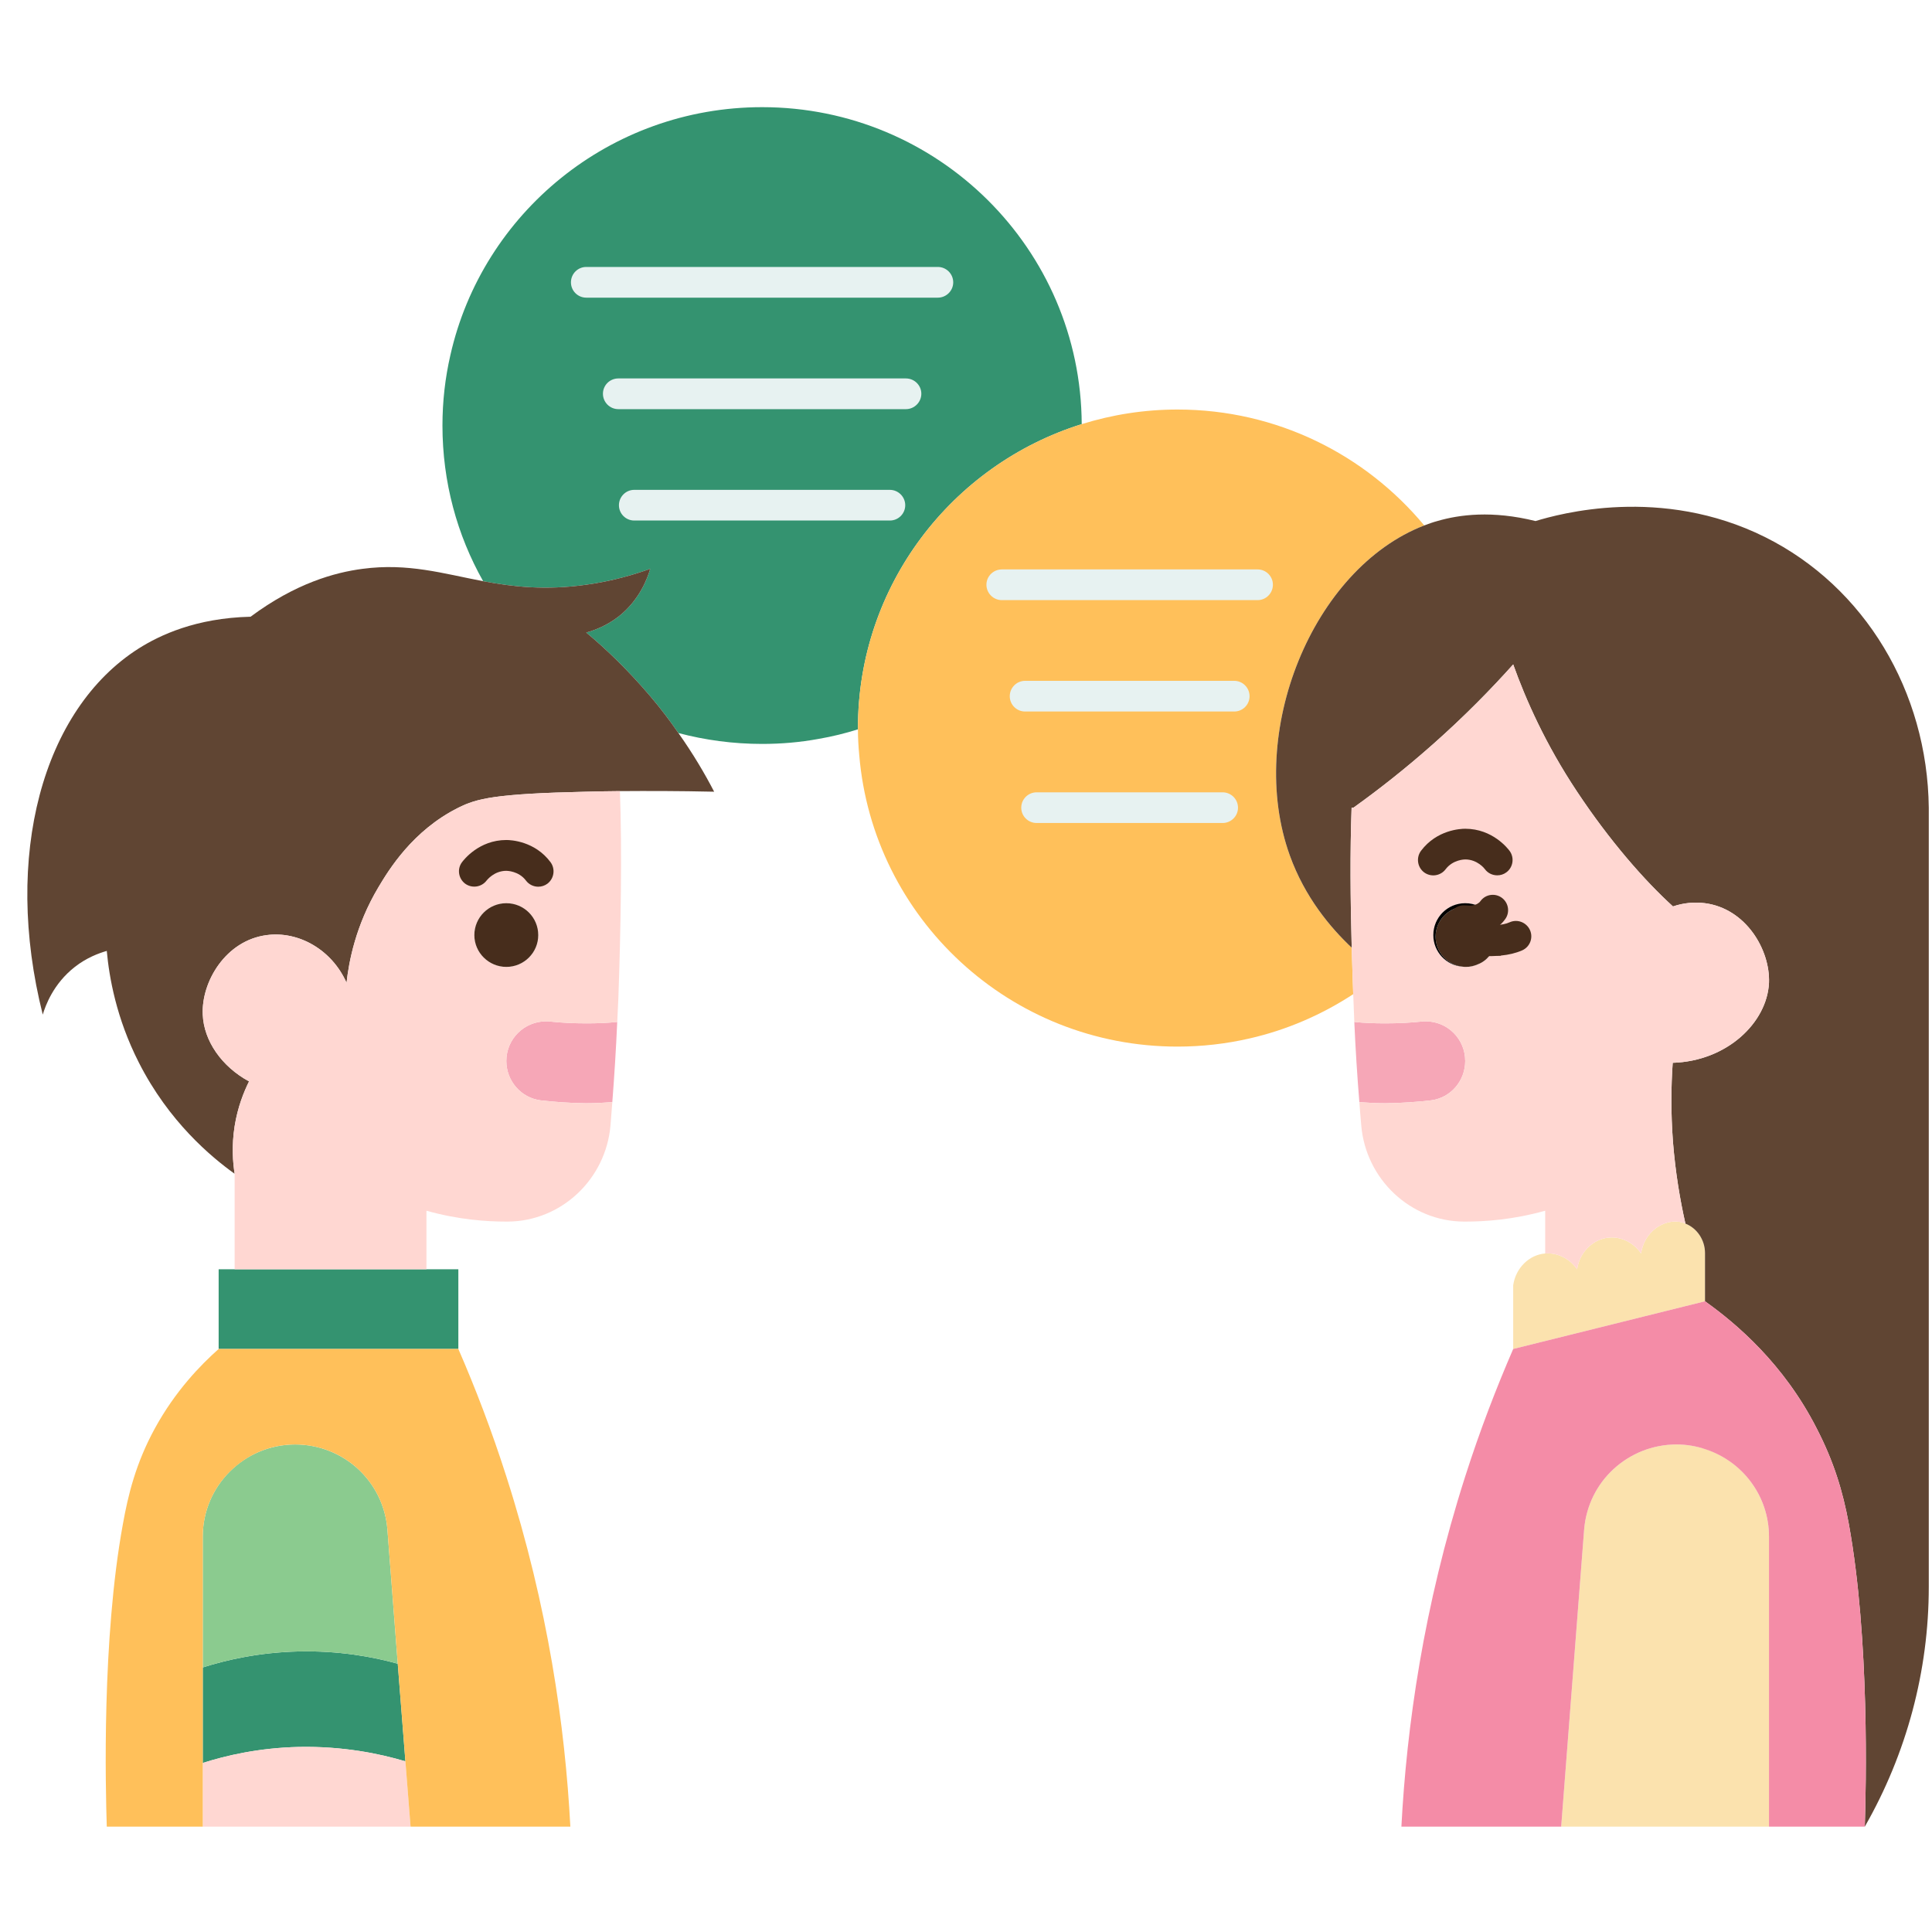 <svg xmlns="http://www.w3.org/2000/svg" xmlns:xlink="http://www.w3.org/1999/xlink" width="100" viewBox="0 0 75 75" height="100" preserveAspectRatio="xMidYMid meet"><defs><clipPath id="ca5b175252"><path d="M 17 4.16 L 42 4.16 L 42 29 L 17 29 Z M 17 4.16 " clip-rule="nonzero"></path></clipPath><clipPath id="da14945f09"><path d="M 7 67 L 16 67 L 16 70.91 L 7 70.91 Z M 7 67 " clip-rule="nonzero"></path></clipPath><clipPath id="6bb04a96d3"><path d="M 49 19 L 74.992 19 L 74.992 70.91 L 49 70.91 Z M 49 19 " clip-rule="nonzero"></path></clipPath><clipPath id="b191d5f530"><path d="M 60 56 L 69 56 L 69 70.91 L 60 70.91 Z M 60 56 " clip-rule="nonzero"></path></clipPath><clipPath id="d4508c11eb"><path d="M 54 50 L 73 50 L 73 70.91 L 54 70.91 Z M 54 50 " clip-rule="nonzero"></path></clipPath><clipPath id="e8ba6b548d"><path d="M 4 52 L 23 52 L 23 70.91 L 4 70.91 Z M 4 52 " clip-rule="nonzero"></path></clipPath></defs><g clip-path="url(#ca5b175252)"><path fill="#349370" d="M 41.992 16.465 C 36.957 18.039 33.305 22.73 33.305 28.262 L 33.305 28.312 C 32.812 28.469 32.301 28.594 31.777 28.684 C 31.062 28.816 30.328 28.879 29.586 28.879 C 28.461 28.879 27.371 28.73 26.336 28.457 C 26.016 27.992 25.652 27.508 25.242 27.027 C 24.383 26.016 23.527 25.195 22.758 24.555 C 23.074 24.469 23.539 24.297 24.004 23.941 C 24.84 23.285 25.141 22.426 25.242 22.082 C 24.688 22.281 23.828 22.551 22.758 22.699 C 21.156 22.926 19.902 22.777 18.754 22.562 L 18.754 22.559 C 17.746 20.773 17.176 18.715 17.176 16.52 C 17.176 15.578 17.281 14.668 17.484 13.785 C 18.727 8.277 23.676 4.16 29.586 4.16 C 36.418 4.16 41.961 9.664 41.992 16.465 Z M 41.992 16.465 " fill-opacity="1" fill-rule="nonzero"></path></g><path fill="#ffc05a" d="M 52.473 36.789 C 52.492 37.379 52.508 37.988 52.531 38.594 C 51.32 39.387 49.957 39.984 48.492 40.316 C 47.598 40.52 46.664 40.629 45.711 40.629 C 39.211 40.629 33.883 35.645 33.355 29.305 C 33.324 28.977 33.305 28.648 33.305 28.312 L 33.305 28.262 C 33.305 22.73 36.957 18.039 41.992 16.465 C 43.168 16.098 44.418 15.898 45.711 15.898 C 49.57 15.898 53.008 17.652 55.289 20.398 C 50.945 22.074 48.359 28.457 50.07 33.207 C 50.656 34.836 51.652 36.016 52.473 36.789 Z M 52.473 36.789 " fill-opacity="1" fill-rule="nonzero"></path><path fill="#f6a7b7" d="M 23.961 39.672 C 23.914 40.734 23.848 41.777 23.77 42.785 C 23.441 42.809 23.102 42.828 22.746 42.828 C 22.109 42.82 21.52 42.777 20.984 42.715 C 20.223 42.617 19.656 41.957 19.656 41.188 C 19.656 40.328 20.352 39.648 21.199 39.648 C 21.254 39.648 21.301 39.648 21.352 39.656 C 21.793 39.703 22.266 39.727 22.77 39.727 C 23.188 39.727 23.586 39.711 23.961 39.672 Z M 23.961 39.672 " fill-opacity="1" fill-rule="nonzero"></path><path fill="#f6a7b7" d="M 56.879 41.188 C 56.879 41.957 56.32 42.617 55.551 42.715 C 55.02 42.777 54.426 42.82 53.789 42.828 C 53.434 42.828 53.098 42.809 52.77 42.785 C 52.688 41.777 52.621 40.734 52.574 39.672 C 52.949 39.711 53.348 39.727 53.77 39.727 C 54.27 39.727 54.746 39.703 55.188 39.656 C 55.242 39.648 55.289 39.648 55.344 39.648 C 56.188 39.648 56.879 40.328 56.879 41.188 Z M 56.879 41.188 " fill-opacity="1" fill-rule="nonzero"></path><path fill="#fbe2ae" d="M 64.961 47.422 C 65.121 47.41 65.285 47.434 65.426 47.5 C 65.871 47.672 66.188 48.129 66.188 48.645 L 66.188 50.516 L 58.742 52.367 L 58.742 49.895 C 58.836 49.223 59.367 48.707 59.984 48.66 C 60.461 48.621 60.938 48.859 61.223 49.273 C 61.32 48.602 61.848 48.094 62.461 48.043 C 62.945 48 63.422 48.242 63.707 48.66 C 63.801 47.98 64.332 47.477 64.945 47.422 C 64.949 47.422 64.957 47.422 64.961 47.422 Z M 64.961 47.422 " fill-opacity="1" fill-rule="nonzero"></path><path fill="#349370" d="M 8.488 49.273 L 17.793 49.273 L 17.793 52.367 L 8.488 52.367 Z M 8.488 49.273 " fill-opacity="1" fill-rule="nonzero"></path><path fill="#349370" d="M 15.441 64.586 L 15.738 68.375 C 14.746 68.078 13.316 67.781 11.59 67.816 C 10.051 67.852 8.777 68.148 7.871 68.438 L 7.871 64.73 C 8.777 64.441 10.051 64.145 11.59 64.109 C 13.152 64.074 14.473 64.316 15.441 64.586 Z M 15.441 64.586 " fill-opacity="1" fill-rule="nonzero"></path><g clip-path="url(#da14945f09)"><path fill="#ffd7d2" d="M 15.738 68.375 L 15.938 70.91 L 7.871 70.91 L 7.871 68.438 C 8.777 68.148 10.051 67.852 11.59 67.816 C 13.316 67.781 14.746 68.078 15.738 68.375 Z M 15.738 68.375 " fill-opacity="1" fill-rule="nonzero"></path></g><path fill="#8bcb8f" d="M 15.039 59.375 L 15.441 64.586 C 14.473 64.316 13.152 64.074 11.59 64.109 C 10.051 64.145 8.777 64.441 7.871 64.73 L 7.871 59.652 C 7.871 57.68 9.477 56.074 11.461 56.074 C 12.395 56.074 13.258 56.434 13.902 57.027 C 14.539 57.617 14.965 58.441 15.039 59.375 Z M 15.039 59.375 " fill-opacity="1" fill-rule="nonzero"></path><path fill="#604533" d="M 27.723 30.734 C 26.348 30.703 25.121 30.703 24.066 30.711 C 23.598 30.715 23.156 30.723 22.758 30.734 C 19.227 30.812 18.508 30.996 17.793 31.355 C 16.016 32.242 15.09 33.773 14.691 34.441 C 13.805 35.926 13.543 37.332 13.453 38.152 C 12.891 36.879 11.602 36.133 10.352 36.301 C 8.758 36.508 7.812 38.117 7.871 39.387 C 7.914 40.406 8.602 41.402 9.668 41.98 C 9.465 42.387 9.227 42.977 9.109 43.715 C 8.988 44.484 9.039 45.125 9.109 45.566 C 8.199 44.914 6.555 43.547 5.387 41.242 C 4.512 39.52 4.238 37.934 4.145 36.914 C 3.836 37.004 3.371 37.172 2.906 37.535 C 2.066 38.191 1.762 39.047 1.66 39.387 C 0.109 33.238 1.645 27.547 5.387 25.172 C 6.199 24.66 7.598 23.992 9.727 23.941 C 11.477 22.641 12.996 22.223 14.074 22.082 C 15.84 21.848 17.199 22.266 18.754 22.562 C 19.902 22.777 21.156 22.926 22.758 22.699 C 23.828 22.551 24.688 22.281 25.242 22.082 C 25.141 22.426 24.84 23.285 24.004 23.941 C 23.539 24.297 23.074 24.469 22.758 24.555 C 23.527 25.195 24.383 26.016 25.242 27.027 C 25.652 27.508 26.016 27.992 26.336 28.457 C 26.914 29.273 27.367 30.047 27.723 30.734 Z M 27.723 30.734 " fill-opacity="1" fill-rule="nonzero"></path><g clip-path="url(#6bb04a96d3)"><path fill="#604533" d="M 74.875 31.355 L 74.875 61.602 C 74.875 64.867 74.016 68.07 72.391 70.91 C 72.438 69.414 72.586 63.656 71.773 59.168 C 71.539 57.883 71.184 56.73 70.527 55.457 C 69.25 52.945 67.402 51.379 66.188 50.516 L 66.188 48.645 C 66.188 48.129 65.871 47.672 65.426 47.5 L 65.426 47.492 C 65.219 46.582 65.039 45.508 64.945 44.336 C 64.859 43.195 64.871 42.164 64.934 41.266 L 64.934 41.258 C 67.035 41.195 68.598 39.703 68.672 38.152 C 68.723 36.883 67.785 35.273 66.188 35.062 C 65.766 35.008 65.344 35.051 64.945 35.188 C 63.848 34.191 62.492 32.648 61.223 30.734 C 59.996 28.891 59.23 27.156 58.742 25.793 C 57.867 26.77 56.836 27.82 55.641 28.879 C 54.562 29.836 53.516 30.656 52.539 31.355 L 52.469 31.355 C 52.406 33.074 52.422 34.887 52.473 36.789 C 51.652 36.016 50.656 34.836 50.07 33.207 C 48.359 28.457 50.945 22.074 55.289 20.398 C 55.457 20.336 55.621 20.273 55.797 20.227 C 56.652 19.977 57.922 19.809 59.609 20.227 C 60.516 19.953 64.48 18.84 68.516 20.848 C 72.391 22.777 74.824 26.844 74.875 31.355 Z M 74.875 31.355 " fill-opacity="1" fill-rule="nonzero"></path></g><g clip-path="url(#b191d5f530)"><path fill="#fbe2ae" d="M 68.672 59.652 L 68.672 70.91 L 60.605 70.91 L 61.496 59.375 C 61.574 58.441 61.996 57.617 62.641 57.027 C 63.285 56.434 64.148 56.074 65.082 56.074 C 67.062 56.074 68.672 57.68 68.672 59.652 Z M 68.672 59.652 " fill-opacity="1" fill-rule="nonzero"></path></g><path fill="#ffd7d2" d="M 17.793 31.355 C 18.508 30.996 19.227 30.812 22.758 30.734 C 23.156 30.723 23.598 30.715 24.066 30.711 L 24.066 30.715 C 24.152 33.027 24.098 36.145 24.004 38.77 C 23.992 39.07 23.977 39.375 23.961 39.672 C 23.586 39.711 23.188 39.727 22.77 39.727 C 22.266 39.727 21.793 39.703 21.352 39.656 C 21.301 39.648 21.254 39.648 21.199 39.648 C 20.352 39.648 19.656 40.328 19.656 41.188 C 19.656 41.957 20.223 42.617 20.984 42.715 C 21.52 42.777 22.109 42.82 22.746 42.828 C 23.102 42.828 23.441 42.809 23.77 42.785 C 23.746 43.09 23.723 43.395 23.699 43.691 C 23.52 45.766 21.801 47.414 19.703 47.422 C 19.688 47.422 19.676 47.422 19.656 47.422 C 18.895 47.422 17.805 47.352 16.555 47 L 16.555 49.273 L 9.109 49.273 L 9.109 45.566 C 9.039 45.125 8.988 44.484 9.109 43.715 C 9.227 42.977 9.465 42.387 9.668 41.98 C 8.602 41.402 7.914 40.406 7.871 39.387 C 7.812 38.117 8.758 36.508 10.352 36.301 C 11.602 36.133 12.891 36.879 13.453 38.152 C 13.543 37.332 13.805 35.926 14.691 34.441 C 15.09 33.773 16.016 32.242 17.793 31.355 Z M 19.656 35.062 C 18.973 35.062 18.414 35.613 18.414 36.301 C 18.414 36.98 18.973 37.535 19.656 37.535 C 20.34 37.535 20.895 36.98 20.895 36.301 C 20.895 35.613 20.34 35.062 19.656 35.062 Z M 19.656 35.062 " fill-opacity="1" fill-rule="nonzero"></path><path fill="#ffd7d2" d="M 58.105 36.508 C 58.117 36.445 58.121 36.371 58.121 36.301 C 58.121 35.984 58.004 35.699 57.812 35.484 C 57.586 35.223 57.254 35.062 56.879 35.062 C 56.195 35.062 55.641 35.613 55.641 36.301 C 55.641 36.949 56.145 37.488 56.789 37.527 C 56.824 37.535 56.867 37.535 56.91 37.535 C 56.984 37.535 57.059 37.527 57.129 37.512 C 57.164 37.504 57.207 37.5 57.246 37.48 C 57.285 37.473 57.324 37.461 57.359 37.438 C 57.539 37.375 57.695 37.254 57.82 37.105 C 57.969 36.945 58.07 36.734 58.105 36.508 Z M 65.426 47.492 L 65.426 47.5 C 65.285 47.434 65.121 47.41 64.961 47.422 C 64.957 47.422 64.949 47.422 64.945 47.422 C 64.332 47.477 63.801 47.98 63.707 48.66 C 63.422 48.242 62.945 48 62.461 48.043 C 61.848 48.094 61.32 48.602 61.223 49.273 C 60.938 48.859 60.461 48.621 59.984 48.66 L 59.984 47 C 58.73 47.352 57.641 47.422 56.879 47.422 C 56.867 47.422 56.848 47.422 56.832 47.422 C 54.742 47.414 53.02 45.766 52.844 43.691 C 52.82 43.395 52.789 43.09 52.77 42.785 C 53.098 42.809 53.434 42.828 53.789 42.828 C 54.426 42.82 55.02 42.777 55.551 42.715 C 56.32 42.617 56.879 41.957 56.879 41.188 C 56.879 40.328 56.188 39.648 55.344 39.648 C 55.289 39.648 55.242 39.648 55.188 39.656 C 54.746 39.703 54.27 39.727 53.77 39.727 C 53.348 39.727 52.949 39.711 52.574 39.672 C 52.562 39.375 52.551 39.07 52.539 38.77 C 52.539 38.707 52.531 38.656 52.531 38.594 C 52.508 37.988 52.492 37.379 52.473 36.789 C 52.422 34.887 52.406 33.074 52.469 31.355 L 52.539 31.355 C 53.516 30.656 54.562 29.836 55.641 28.879 C 56.836 27.82 57.867 26.77 58.742 25.793 C 59.23 27.156 59.996 28.891 61.223 30.734 C 62.492 32.648 63.848 34.191 64.945 35.188 C 65.344 35.051 65.766 35.008 66.188 35.062 C 67.785 35.273 68.723 36.883 68.672 38.152 C 68.598 39.703 67.035 41.195 64.934 41.258 L 64.934 41.266 C 64.871 42.164 64.859 43.195 64.945 44.336 C 65.039 45.508 65.219 46.582 65.426 47.492 Z M 65.426 47.492 " fill-opacity="1" fill-rule="nonzero"></path><g clip-path="url(#d4508c11eb)"><path fill="#f48ca7" d="M 72.391 70.91 L 68.672 70.91 L 68.672 59.652 C 68.672 58.078 67.648 56.738 66.223 56.266 C 65.867 56.141 65.48 56.074 65.082 56.074 C 64.148 56.074 63.285 56.434 62.641 57.027 C 61.996 57.617 61.574 58.441 61.496 59.375 L 60.605 70.91 L 54.402 70.91 C 54.605 67.043 55.258 62.379 56.879 57.316 C 57.449 55.531 58.086 53.883 58.742 52.367 L 66.188 50.516 C 66.199 50.52 66.211 50.531 66.223 50.539 C 67.438 51.41 69.262 52.969 70.527 55.457 C 71.184 56.73 71.539 57.883 71.773 59.168 C 72.586 63.656 72.438 69.414 72.391 70.91 Z M 72.391 70.91 " fill-opacity="1" fill-rule="nonzero"></path></g><g clip-path="url(#e8ba6b548d)"><path fill="#ffc05a" d="M 22.141 70.91 L 15.938 70.91 L 15.738 68.375 L 15.441 64.586 L 15.039 59.375 C 14.965 58.441 14.539 57.617 13.902 57.027 C 13.258 56.434 12.395 56.074 11.461 56.074 C 10.68 56.074 9.965 56.32 9.383 56.742 C 8.465 57.387 7.871 58.453 7.871 59.652 L 7.871 70.91 L 4.145 70.91 C 4.098 69.414 3.949 63.656 4.77 59.168 C 4.973 58.035 5.27 56.809 6.008 55.457 C 6.805 53.996 7.789 52.988 8.488 52.367 L 17.793 52.367 C 18.453 53.883 19.086 55.531 19.656 57.316 C 21.281 62.379 21.938 67.043 22.141 70.91 Z M 22.141 70.91 " fill-opacity="1" fill-rule="nonzero"></path></g><path fill="#000000" d="M 58.074 36.516 C 58.082 36.516 58.094 36.516 58.105 36.508 C 58.07 36.734 57.969 36.945 57.82 37.105 C 57.957 36.945 58.047 36.742 58.074 36.516 Z M 58.074 36.516 " fill-opacity="1" fill-rule="nonzero"></path><path fill="#000000" d="M 58.105 36.508 C 58.094 36.516 58.082 36.516 58.074 36.516 C 58.082 36.469 58.086 36.414 58.086 36.359 C 58.086 36.039 57.957 35.746 57.746 35.539 C 57.77 35.52 57.789 35.5 57.812 35.484 C 58.004 35.699 58.121 35.984 58.121 36.301 C 58.121 36.371 58.117 36.445 58.105 36.508 Z M 58.105 36.508 " fill-opacity="1" fill-rule="nonzero"></path><path fill="#000000" d="M 57.246 37.48 C 57.289 37.469 57.324 37.449 57.359 37.438 C 57.324 37.461 57.285 37.473 57.246 37.48 Z M 57.246 37.48 " fill-opacity="1" fill-rule="nonzero"></path><path fill="#000000" d="M 57.129 37.512 C 57.172 37.5 57.211 37.492 57.246 37.48 C 57.207 37.5 57.164 37.504 57.129 37.512 Z M 57.129 37.512 " fill-opacity="1" fill-rule="nonzero"></path><path fill="#472d1c" d="M 57.746 35.539 C 57.957 35.746 58.086 36.039 58.086 36.359 C 58.086 36.414 58.082 36.469 58.074 36.516 C 58.047 36.742 57.957 36.945 57.82 37.105 C 57.695 37.254 57.539 37.375 57.359 37.438 C 57.324 37.449 57.289 37.469 57.246 37.48 C 57.211 37.492 57.172 37.5 57.129 37.512 C 57.059 37.527 56.984 37.535 56.91 37.535 C 56.867 37.535 56.824 37.535 56.789 37.527 C 56.195 37.469 55.73 36.969 55.73 36.359 C 55.73 35.711 56.258 35.188 56.91 35.188 C 57.234 35.188 57.535 35.316 57.746 35.539 Z M 57.746 35.539 " fill-opacity="1" fill-rule="nonzero"></path><path fill="#000000" d="M 56.879 35.062 C 57.254 35.062 57.586 35.223 57.812 35.484 C 57.789 35.5 57.77 35.52 57.746 35.539 C 57.535 35.316 57.234 35.188 56.91 35.188 C 56.258 35.188 55.73 35.711 55.73 36.359 C 55.73 36.969 56.195 37.469 56.789 37.527 C 56.145 37.488 55.641 36.949 55.641 36.301 C 55.641 35.613 56.195 35.062 56.879 35.062 Z M 56.879 35.062 " fill-opacity="1" fill-rule="nonzero"></path><path fill="#472d1c" d="M 19.656 35.062 C 20.34 35.062 20.895 35.613 20.895 36.301 C 20.895 36.98 20.34 37.535 19.656 37.535 C 18.973 37.535 18.414 36.98 18.414 36.301 C 18.414 35.613 18.973 35.062 19.656 35.062 Z M 19.656 35.062 " fill-opacity="1" fill-rule="nonzero"></path><path fill="#e7f2f1" d="M 36.406 11.555 L 22.758 11.555 C 22.43 11.555 22.164 11.289 22.164 10.961 C 22.164 10.629 22.43 10.363 22.758 10.363 L 36.406 10.363 C 36.734 10.363 37.004 10.629 37.004 10.961 C 37.004 11.289 36.734 11.555 36.406 11.555 Z M 36.406 11.555 " fill-opacity="1" fill-rule="nonzero"></path><path fill="#e7f2f1" d="M 35.168 15.883 L 24.004 15.883 C 23.672 15.883 23.406 15.613 23.406 15.285 C 23.406 14.957 23.672 14.691 24.004 14.691 L 35.168 14.691 C 35.496 14.691 35.766 14.957 35.766 15.285 C 35.766 15.613 35.496 15.883 35.168 15.883 Z M 35.168 15.883 " fill-opacity="1" fill-rule="nonzero"></path><path fill="#e7f2f1" d="M 34.543 20.207 L 24.621 20.207 C 24.293 20.207 24.027 19.941 24.027 19.613 C 24.027 19.285 24.293 19.016 24.621 19.016 L 34.543 19.016 C 34.871 19.016 35.141 19.285 35.141 19.613 C 35.141 19.941 34.875 20.207 34.543 20.207 Z M 34.543 20.207 " fill-opacity="1" fill-rule="nonzero"></path><path fill="#e7f2f1" d="M 48.82 23.297 L 38.891 23.297 C 38.562 23.297 38.293 23.027 38.293 22.699 C 38.293 22.371 38.562 22.105 38.891 22.105 L 48.82 22.105 C 49.148 22.105 49.414 22.371 49.414 22.699 C 49.414 23.027 49.148 23.297 48.82 23.297 Z M 48.82 23.297 " fill-opacity="1" fill-rule="nonzero"></path><path fill="#e7f2f1" d="M 47.914 27.621 L 39.793 27.621 C 39.465 27.621 39.199 27.355 39.199 27.027 C 39.199 26.699 39.465 26.43 39.793 26.43 L 47.914 26.43 C 48.242 26.43 48.508 26.699 48.508 27.027 C 48.508 27.355 48.242 27.621 47.914 27.621 Z M 47.914 27.621 " fill-opacity="1" fill-rule="nonzero"></path><path fill="#e7f2f1" d="M 47.461 31.949 L 40.242 31.949 C 39.914 31.949 39.645 31.684 39.645 31.355 C 39.645 31.023 39.914 30.758 40.242 30.758 L 47.461 30.758 C 47.789 30.758 48.059 31.023 48.059 31.355 C 48.059 31.684 47.789 31.949 47.461 31.949 Z M 47.461 31.949 " fill-opacity="1" fill-rule="nonzero"></path><path fill="#472d1c" d="M 20.895 34.422 C 20.715 34.422 20.535 34.34 20.418 34.184 C 20.137 33.809 19.676 33.805 19.656 33.805 C 19.18 33.805 18.906 34.164 18.891 34.18 C 18.695 34.441 18.324 34.496 18.059 34.305 C 17.797 34.109 17.738 33.738 17.93 33.477 C 17.996 33.387 18.59 32.609 19.656 32.609 C 19.836 32.609 20.762 32.652 21.371 33.469 C 21.566 33.734 21.512 34.105 21.25 34.305 C 21.145 34.383 21.02 34.422 20.895 34.422 Z M 20.895 34.422 " fill-opacity="1" fill-rule="nonzero"></path><path fill="#472d1c" d="M 58.125 33.98 C 57.938 33.98 57.758 33.898 57.641 33.738 C 57.629 33.719 57.352 33.363 56.879 33.363 C 56.859 33.363 56.402 33.367 56.117 33.746 C 55.918 34.008 55.543 34.059 55.281 33.863 C 55.02 33.664 54.969 33.289 55.164 33.027 C 55.781 32.211 56.699 32.172 56.879 32.172 C 57.945 32.172 58.539 32.945 58.605 33.035 C 58.797 33.301 58.738 33.676 58.473 33.867 C 58.367 33.945 58.246 33.98 58.125 33.98 Z M 58.125 33.98 " fill-opacity="1" fill-rule="nonzero"></path><path fill="#472d1c" d="M 57.883 37.117 C 57.375 37.117 56.844 37.008 56.535 36.828 C 56.254 36.66 56.156 36.297 56.324 36.012 C 56.488 35.727 56.852 35.633 57.137 35.797 C 57.211 35.84 57.547 35.938 57.941 35.922 L 57.949 35.918 L 58.078 35.914 C 58.285 35.902 58.465 35.867 58.609 35.801 C 58.91 35.668 59.262 35.809 59.395 36.109 C 59.527 36.41 59.391 36.762 59.086 36.895 C 58.844 37 58.566 37.066 58.27 37.094 L 58.25 37.105 L 58.074 37.109 C 58.012 37.113 57.945 37.117 57.883 37.117 Z M 57.883 37.117 " fill-opacity="1" fill-rule="nonzero"></path><path fill="#472d1c" d="M 57.047 36.348 C 56.957 36.348 56.887 36.34 56.836 36.34 C 56.516 36.316 56.242 36.043 56.254 35.723 C 56.262 35.398 56.5 35.145 56.82 35.145 C 56.832 35.145 56.902 35.148 56.918 35.148 C 57.031 35.156 57.242 35.172 57.391 35.059 C 57.414 35.039 57.434 35.023 57.457 35.004 C 57.438 35.02 57.461 34.992 57.48 34.969 C 57.68 34.707 58.055 34.66 58.316 34.863 C 58.574 35.066 58.621 35.441 58.418 35.699 C 58.355 35.785 58.277 35.867 58.203 35.934 C 58.148 35.98 58.125 35.996 58.102 36.016 C 57.723 36.301 57.312 36.348 57.047 36.348 Z M 57.047 36.348 " fill-opacity="1" fill-rule="nonzero"></path></svg>